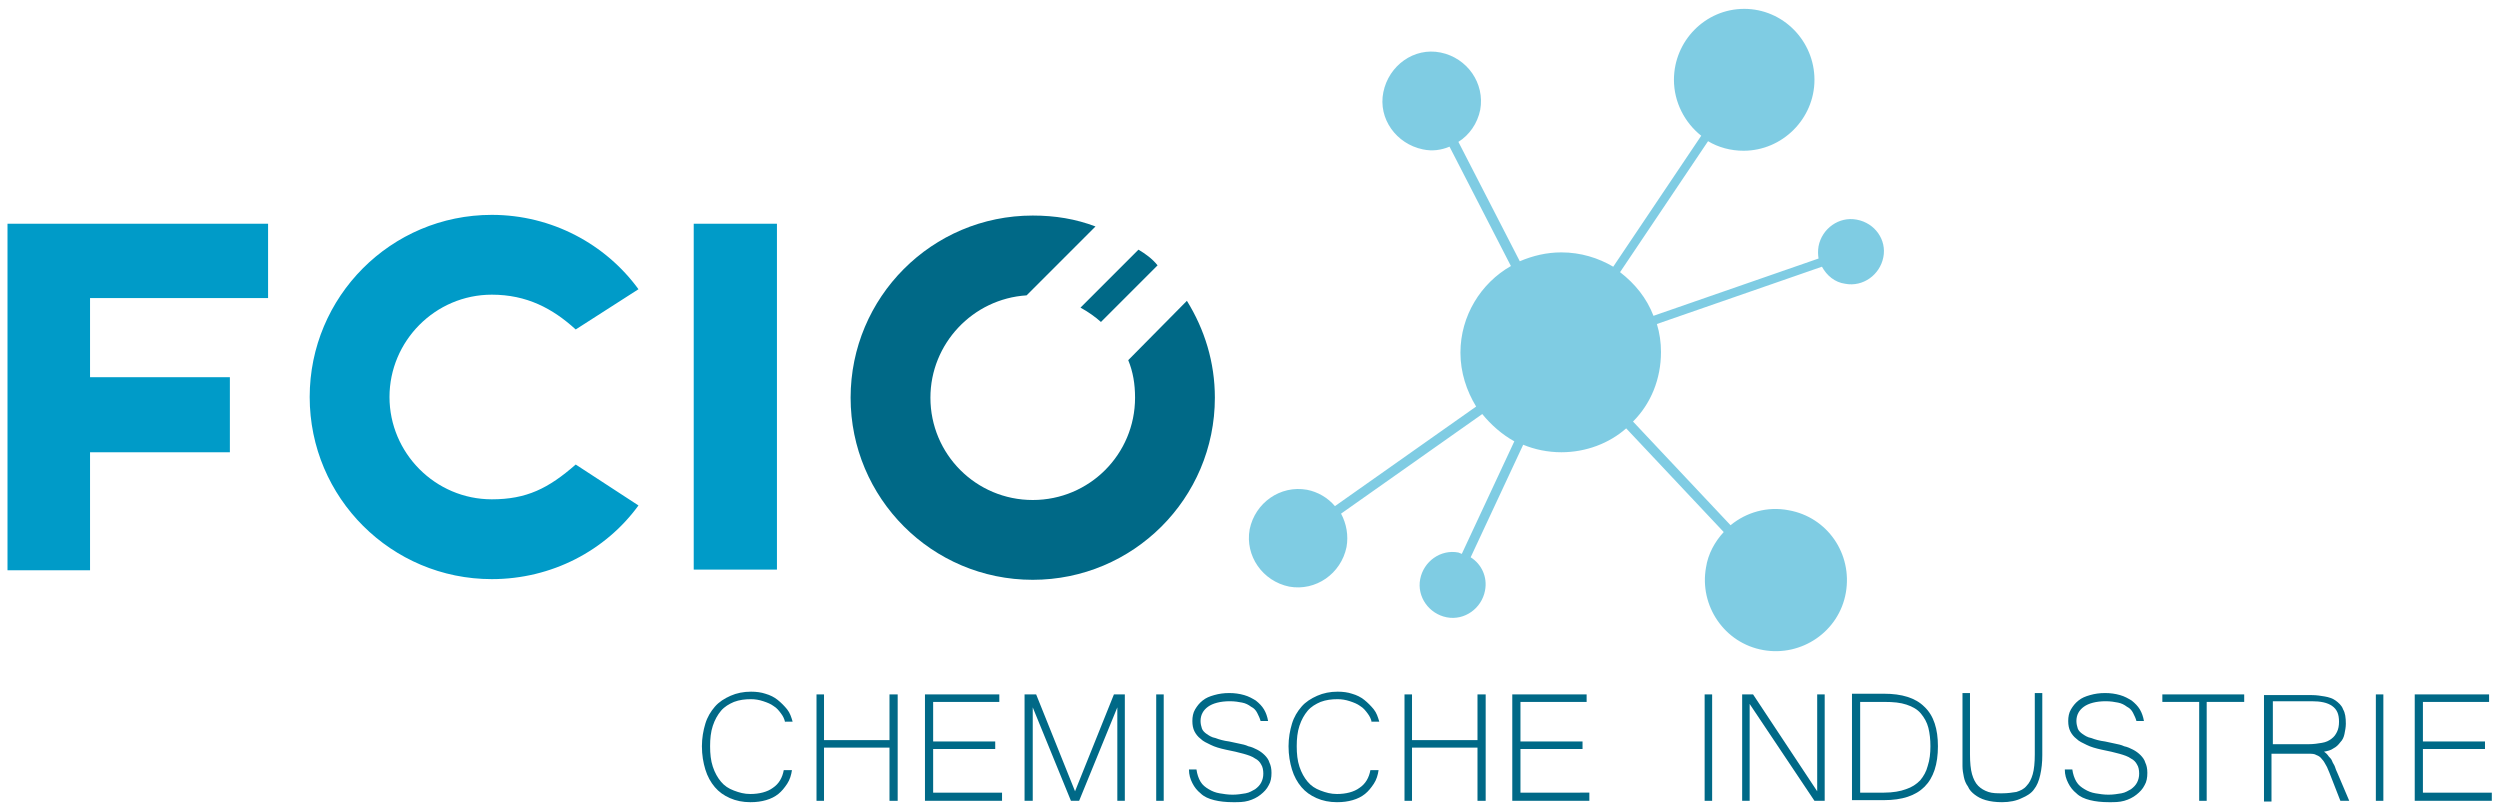 <?xml version="1.0" encoding="utf-8"?>
<!-- Generator: Adobe Illustrator 22.0.0, SVG Export Plug-In . SVG Version: 6.00 Build 0)  -->
<svg version="1.1" id="Ebene_1" xmlns="http://www.w3.org/2000/svg" xmlns:xlink="http://www.w3.org/1999/xlink" x="0px" y="0px"
	 viewBox="0 0 366.5 118.8" style="enable-background:new 0 0 366.5 118.8;" xml:space="preserve">
<style type="text/css">
	.st0{fill:#009BC8;}
	.st1{fill:#006987;}
	.st2{opacity:0.5;fill:#009BC8;enable-background:new    ;}
</style>
<path class="st0" d="M13.2,43.8v11.5h20.5v11H13.2v17.3H1.1V43.8V32.8h38.2v10.9H13.2z"/>
<path class="st0" d="M93.6,74.1c-4.8,6.6-12.7,10.8-21.5,10.8c-14.7,0-26.7-11.9-26.7-26.7c0-14.7,11.9-26.7,26.7-26.7
	c8.8,0,16.7,4.3,21.5,10.9l-9.2,5.9c-3.4-3.1-7.2-5.1-12.3-5.1c-8.3,0-15,6.8-15,15s6.7,15,15,15c5.1,0,8.3-1.6,12.3-5.1L93.6,74.1z
	"/>
<path class="st0" d="M113.9,32.8v50.7h-12.2V32.8H113.9z"/>
<g>
	<path class="st1" d="M115.1,105.9c-0.1-0.5-0.3-0.9-0.6-1.3c-0.3-0.4-0.6-0.8-1.1-1.1c-0.4-0.3-0.9-0.5-1.5-0.7s-1.2-0.3-1.8-0.3
		c-0.9,0-1.7,0.1-2.5,0.4c-0.7,0.3-1.4,0.7-1.9,1.3s-0.9,1.3-1.2,2.2s-0.4,1.9-0.4,3s0.1,2.1,0.4,3c0.3,0.9,0.7,1.6,1.2,2.2
		c0.5,0.6,1.1,1,1.9,1.3s1.5,0.5,2.4,0.5c1.3,0,2.5-0.3,3.3-0.9c0.9-0.6,1.4-1.5,1.6-2.6h1.2c-0.1,0.7-0.3,1.4-0.7,2
		s-0.8,1.1-1.3,1.5s-1.1,0.7-1.8,0.9s-1.4,0.3-2.3,0.3c-1.1,0-2.1-0.2-3-0.6c-0.9-0.4-1.6-0.9-2.2-1.6c-0.6-0.7-1.1-1.6-1.4-2.6
		s-0.5-2.1-0.5-3.4c0-1.2,0.2-2.3,0.5-3.3s0.8-1.8,1.4-2.5s1.4-1.2,2.3-1.6c0.9-0.4,1.9-0.6,3-0.6c0.8,0,1.5,0.1,2.1,0.3
		c0.7,0.2,1.3,0.5,1.8,0.9s1,0.9,1.4,1.4s0.6,1.1,0.8,1.8h-1.1V105.9z"/>
	<path class="st1" d="M131.6,117.4h-1.2v-7.8h-9.6v7.8h-1.1v-15.6h1.1v6.7h9.6v-6.7h1.2V117.4z"/>
	<path class="st1" d="M146.9,117.4h-11.3v-15.6h10.9v1.1h-9.7v5.8h9.1v1.1h-9.1v6.4h10.1V117.4z"/>
	<path class="st1" d="M164.9,117.4h-1.1v-13.7l-5.6,13.7H157l-5.6-13.7v13.7h-1.2v-15.6h1.7l5.7,14.2l5.7-14.2h1.6V117.4z"/>
	<path class="st1" d="M170.6,117.4h-1.1v-15.6h1.1V117.4z"/>
	<path class="st1" d="M180.8,117.6c-1.1,0-2-0.1-2.8-0.3s-1.5-0.5-2-1c-0.5-0.4-0.9-0.9-1.2-1.5c-0.3-0.6-0.5-1.2-0.5-2h1.1
		c0.1,0.7,0.3,1.3,0.6,1.8c0.3,0.5,0.7,0.8,1.2,1.1s1,0.5,1.6,0.6s1.2,0.2,1.9,0.2c0.7,0,1.3-0.1,1.9-0.2c0.6-0.1,1-0.4,1.4-0.6
		c0.4-0.3,0.7-0.6,0.9-1c0.2-0.4,0.3-0.8,0.3-1.3s-0.1-1-0.3-1.3c-0.2-0.4-0.5-0.7-0.9-0.9c-0.4-0.3-1-0.5-1.7-0.7s-1.6-0.4-2.6-0.6
		c-0.9-0.2-1.6-0.4-2.2-0.7s-1.1-0.5-1.5-0.9c-0.4-0.3-0.7-0.7-0.9-1.1c-0.2-0.4-0.3-0.9-0.3-1.5s0.1-1.2,0.4-1.7s0.6-0.9,1.1-1.3
		c0.5-0.4,1-0.6,1.7-0.8s1.4-0.3,2.2-0.3s1.5,0.1,2.2,0.3s1.2,0.5,1.7,0.8c0.5,0.4,0.9,0.8,1.2,1.3c0.3,0.5,0.5,1.1,0.6,1.7h-1.1
		c-0.1-0.4-0.3-0.8-0.5-1.2s-0.5-0.7-0.9-0.9c-0.4-0.3-0.8-0.5-1.3-0.6s-1.1-0.2-1.8-0.2c-1.4,0-2.5,0.3-3.2,0.8s-1.1,1.2-1.1,2.1
		c0,0.4,0.1,0.8,0.2,1.1s0.4,0.6,0.7,0.8s0.7,0.5,1.3,0.6c0.5,0.2,1.2,0.4,2,0.5c0.5,0.1,0.9,0.2,1.4,0.3s1,0.2,1.4,0.4
		c0.5,0.1,0.9,0.3,1.3,0.5s0.8,0.5,1.1,0.8c0.3,0.3,0.6,0.7,0.7,1.1c0.2,0.4,0.3,0.9,0.3,1.5c0,0.7-0.1,1.3-0.4,1.8
		c-0.3,0.6-0.7,1-1.2,1.4s-1.1,0.7-1.8,0.9S181.6,117.6,180.8,117.6z"/>
	<path class="st1" d="M201.1,105.9c-0.1-0.5-0.3-0.9-0.6-1.3c-0.3-0.4-0.6-0.8-1.1-1.1c-0.4-0.3-0.9-0.5-1.5-0.7s-1.2-0.3-1.8-0.3
		c-0.9,0-1.7,0.1-2.5,0.4c-0.7,0.3-1.4,0.7-1.9,1.3s-0.9,1.3-1.2,2.2c-0.3,0.9-0.4,1.9-0.4,3s0.1,2.1,0.4,3s0.7,1.6,1.2,2.2
		c0.5,0.6,1.1,1,1.9,1.3s1.5,0.5,2.4,0.5c1.3,0,2.5-0.3,3.3-0.9c0.9-0.6,1.4-1.5,1.6-2.6h1.2c-0.1,0.7-0.3,1.4-0.7,2
		s-0.8,1.1-1.3,1.5s-1.1,0.7-1.8,0.9s-1.4,0.3-2.3,0.3c-1.1,0-2.1-0.2-3-0.6c-0.9-0.4-1.6-0.9-2.2-1.6c-0.6-0.7-1.1-1.6-1.4-2.6
		s-0.5-2.1-0.5-3.4c0-1.2,0.2-2.3,0.5-3.3s0.8-1.8,1.4-2.5s1.4-1.2,2.3-1.6c0.9-0.4,1.9-0.6,3-0.6c0.8,0,1.5,0.1,2.1,0.3
		c0.7,0.2,1.3,0.5,1.8,0.9s1,0.9,1.4,1.4s0.6,1.1,0.8,1.8h-1.1V105.9z"/>
	<path class="st1" d="M217.8,117.4h-1.2v-7.8h-9.6v7.8h-1.1v-15.6h1.1v6.7h9.6v-6.7h1.2V117.4z"/>
	<path class="st1" d="M233,117.4h-11.3v-15.6h10.9v1.1h-9.7v5.8h9.1v1.1h-9.1v6.4H233V117.4z"/>
	<path class="st1" d="M251,117.4h-1.1v-15.6h1.1V117.4z"/>
	<path class="st1" d="M267.5,117.4H266l-9.5-14.2v14.2h-1.1v-15.6h1.6l9.4,14.2v-14.2h1.1V117.4z"/>
	<path class="st1" d="M284.1,109.4c0,5.3-2.6,7.9-7.9,7.9h-4.7v-15.6h4.7c2.6,0,4.6,0.6,5.9,1.9
		C283.5,104.9,284.1,106.9,284.1,109.4z M283,109.4c0-1-0.1-1.9-0.3-2.7c-0.2-0.8-0.6-1.5-1.1-2.1s-1.2-1-2.1-1.3s-1.9-0.4-3.3-0.4
		h-3.5v13.3h3.5c1.3,0,2.4-0.2,3.2-0.5c0.9-0.3,1.5-0.7,2.1-1.3c0.5-0.6,0.9-1.3,1.1-2.1C282.9,111.4,283,110.4,283,109.4z"/>
	<path class="st1" d="M293.5,117.6c-0.9,0-1.7-0.1-2.4-0.3c-0.7-0.2-1.2-0.5-1.6-0.8s-0.8-0.7-1-1.2c-0.3-0.4-0.5-0.9-0.6-1.4
		s-0.2-1-0.2-1.6c0-0.5,0-1.1,0-1.6v-9.1h1.1v9c0,1.2,0.1,2.2,0.3,2.9c0.2,0.7,0.5,1.3,0.9,1.7s0.9,0.7,1.5,0.9s1.3,0.2,2,0.2
		c0.8,0,1.5-0.1,2.1-0.2c0.6-0.2,1.1-0.4,1.5-0.9c0.4-0.4,0.7-1,0.9-1.7c0.2-0.7,0.3-1.7,0.3-2.9v-9h1.1v9.1c0,1.1-0.1,2-0.3,2.9
		s-0.5,1.6-0.9,2.1c-0.4,0.6-1.1,1-1.8,1.3C295.6,117.4,294.6,117.6,293.5,117.6z"/>
	<path class="st1" d="M309.2,117.6c-1.1,0-2-0.1-2.8-0.3s-1.5-0.5-2-1c-0.5-0.4-0.9-0.9-1.2-1.5c-0.3-0.6-0.5-1.2-0.5-2h1.1
		c0.1,0.7,0.3,1.3,0.6,1.8c0.3,0.5,0.7,0.8,1.2,1.1s1,0.5,1.6,0.6s1.2,0.2,1.9,0.2c0.7,0,1.3-0.1,1.9-0.2c0.6-0.1,1-0.4,1.4-0.6
		c0.4-0.3,0.7-0.6,0.9-1c0.2-0.4,0.3-0.8,0.3-1.3s-0.1-1-0.3-1.3c-0.2-0.4-0.5-0.7-0.9-0.9c-0.4-0.3-1-0.5-1.7-0.7s-1.6-0.4-2.6-0.6
		c-0.9-0.2-1.6-0.4-2.2-0.7s-1.1-0.5-1.5-0.9c-0.4-0.3-0.7-0.7-0.9-1.1c-0.2-0.4-0.3-0.9-0.3-1.5s0.1-1.2,0.4-1.7s0.6-0.9,1.1-1.3
		c0.5-0.4,1-0.6,1.7-0.8s1.4-0.3,2.2-0.3s1.5,0.1,2.2,0.3s1.2,0.5,1.7,0.8c0.5,0.4,0.9,0.8,1.2,1.3c0.3,0.5,0.5,1.1,0.6,1.7h-1.1
		c-0.1-0.4-0.3-0.8-0.5-1.2s-0.5-0.7-0.9-0.9c-0.4-0.3-0.8-0.5-1.3-0.6s-1.1-0.2-1.8-0.2c-1.4,0-2.5,0.3-3.2,0.8s-1.1,1.2-1.1,2.1
		c0,0.4,0.1,0.8,0.2,1.1s0.4,0.6,0.7,0.8s0.7,0.5,1.3,0.6c0.5,0.2,1.2,0.4,2,0.5c0.5,0.1,0.9,0.2,1.4,0.3s1,0.2,1.4,0.4
		c0.5,0.1,0.9,0.3,1.3,0.5s0.8,0.5,1.1,0.8c0.3,0.3,0.6,0.7,0.7,1.1c0.2,0.4,0.3,0.9,0.3,1.5c0,0.7-0.1,1.3-0.4,1.8
		c-0.3,0.6-0.7,1-1.2,1.4s-1.1,0.7-1.8,0.9S310,117.6,309.2,117.6z"/>
	<path class="st1" d="M329,102.9h-5.5v14.5h-1.1v-14.5H317v-1.1h12V102.9z"/>
	<path class="st1" d="M344.4,117.4h-1.3l-1.6-4.1c-0.2-0.4-0.3-0.8-0.5-1.1c-0.2-0.4-0.4-0.7-0.6-0.9c-0.2-0.3-0.5-0.5-0.8-0.6
		c-0.3-0.2-0.7-0.2-1.1-0.2H333v7h-1.1v-15.6h7c0.7,0,1.3,0.1,1.9,0.2c0.6,0.1,1.2,0.3,1.6,0.6s0.9,0.7,1.1,1.3
		c0.3,0.5,0.4,1.2,0.4,2.1c0,0.5-0.1,1-0.2,1.5s-0.3,0.9-0.6,1.2c-0.3,0.4-0.6,0.7-1,0.9c-0.4,0.3-0.9,0.4-1.4,0.5
		c0.3,0.2,0.5,0.4,0.7,0.7c0.2,0.2,0.4,0.4,0.5,0.7s0.3,0.5,0.4,0.8s0.2,0.6,0.4,1L344.4,117.4z M333,109.1h5.4c0.8,0,1.4-0.1,2-0.2
		c0.6-0.1,1-0.3,1.4-0.6s0.6-0.6,0.8-1s0.3-0.9,0.3-1.5c0-1.1-0.3-1.8-1-2.3s-1.7-0.7-3-0.7h-5.7v6.3H333z"/>
	<path class="st1" d="M349.5,117.4h-1.2v-15.6h1.1v15.6H349.5z"/>
	<path class="st1" d="M365.2,117.4H354v-15.6h10.9v1.1h-9.7v5.8h9.1v1.1h-9.1v6.4h10.1V117.4z"/>
</g>
<path class="st2" d="M272.2,32.2c-2.6-0.5-5.1,1.3-5.6,3.9c-0.1,0.6-0.1,1.2,0,1.8l-24.2,8.4c-1-2.6-2.7-4.7-4.9-6.4l12.9-19.2
	c1.5,0.9,3.3,1.4,5.2,1.4c5.7,0,10.4-4.7,10.4-10.4s-4.6-10.4-10.3-10.4S245.4,6,245.4,11.7c0,3.3,1.6,6.3,4,8.2l-12.9,19.2
	c-2.2-1.3-4.8-2.1-7.6-2.1c-2.2,0-4.2,0.5-6.1,1.3l-9-17.5c1.6-1,2.8-2.7,3.2-4.7c0.7-3.9-1.9-7.6-5.8-8.4s-7.6,1.9-8.4,5.8
	s1.9,7.6,5.8,8.4c1.4,0.3,2.7,0.1,3.9-0.4l9,17.5c-4.4,2.5-7.4,7.3-7.4,12.7c0,2.9,0.9,5.6,2.3,7.9l-20.7,14.6
	c-1-1.2-2.5-2.1-4.1-2.4c-3.9-0.7-7.6,1.9-8.4,5.8c-0.7,3.9,1.9,7.6,5.8,8.4c3.9,0.7,7.6-1.9,8.4-5.8c0.3-1.7,0-3.4-0.8-4.9
	l20.7-14.6c1.3,1.6,2.9,3,4.7,4l-7.7,16.5c-0.2-0.1-0.3-0.1-0.5-0.2c-2.6-0.5-5.1,1.3-5.6,3.9c-0.5,2.6,1.3,5.1,3.9,5.6
	s5.1-1.3,5.6-3.9c0.4-2-0.5-3.9-2.1-4.9l7.7-16.5c1.7,0.7,3.6,1.1,5.6,1.1c3.6,0,7-1.3,9.5-3.5l14.3,15.2c-1.3,1.4-2.3,3.2-2.6,5.2
	c-1,5.6,2.7,11.1,8.4,12.1c5.6,1,11.1-2.7,12.1-8.4s-2.7-11.1-8.4-12.1c-3.1-0.6-6.2,0.3-8.5,2.2l-14.3-15.2
	c2.6-2.6,4.1-6.2,4.1-10.2c0-1.4-0.2-2.8-0.6-4.1l24.2-8.4c0.7,1.3,1.9,2.3,3.4,2.5c2.6,0.5,5.1-1.3,5.6-3.9
	C276.6,35.2,274.9,32.7,272.2,32.2z"/>
<g>
	<path class="st1" d="M166.9,36.6l-8.5,8.5c1.1,0.6,2.1,1.3,3,2.1l8.3-8.3C168.9,37.9,167.9,37.2,166.9,36.6z"/>
	<path class="st1" d="M165.4,52.8c0.7,1.7,1,3.5,1,5.5c0,8.3-6.7,15-15,15s-15-6.7-15-15c0-7.9,6.2-14.5,14.1-15l10.1-10.1
		c-2.9-1.1-5.9-1.6-9.2-1.6c-14.8,0-26.7,12-26.7,26.7s11.9,26.7,26.7,26.7c14.7,0,26.7-11.9,26.7-26.7c0-5.2-1.5-10-4.1-14.2
		L165.4,52.8z"/>
</g>
</svg>
